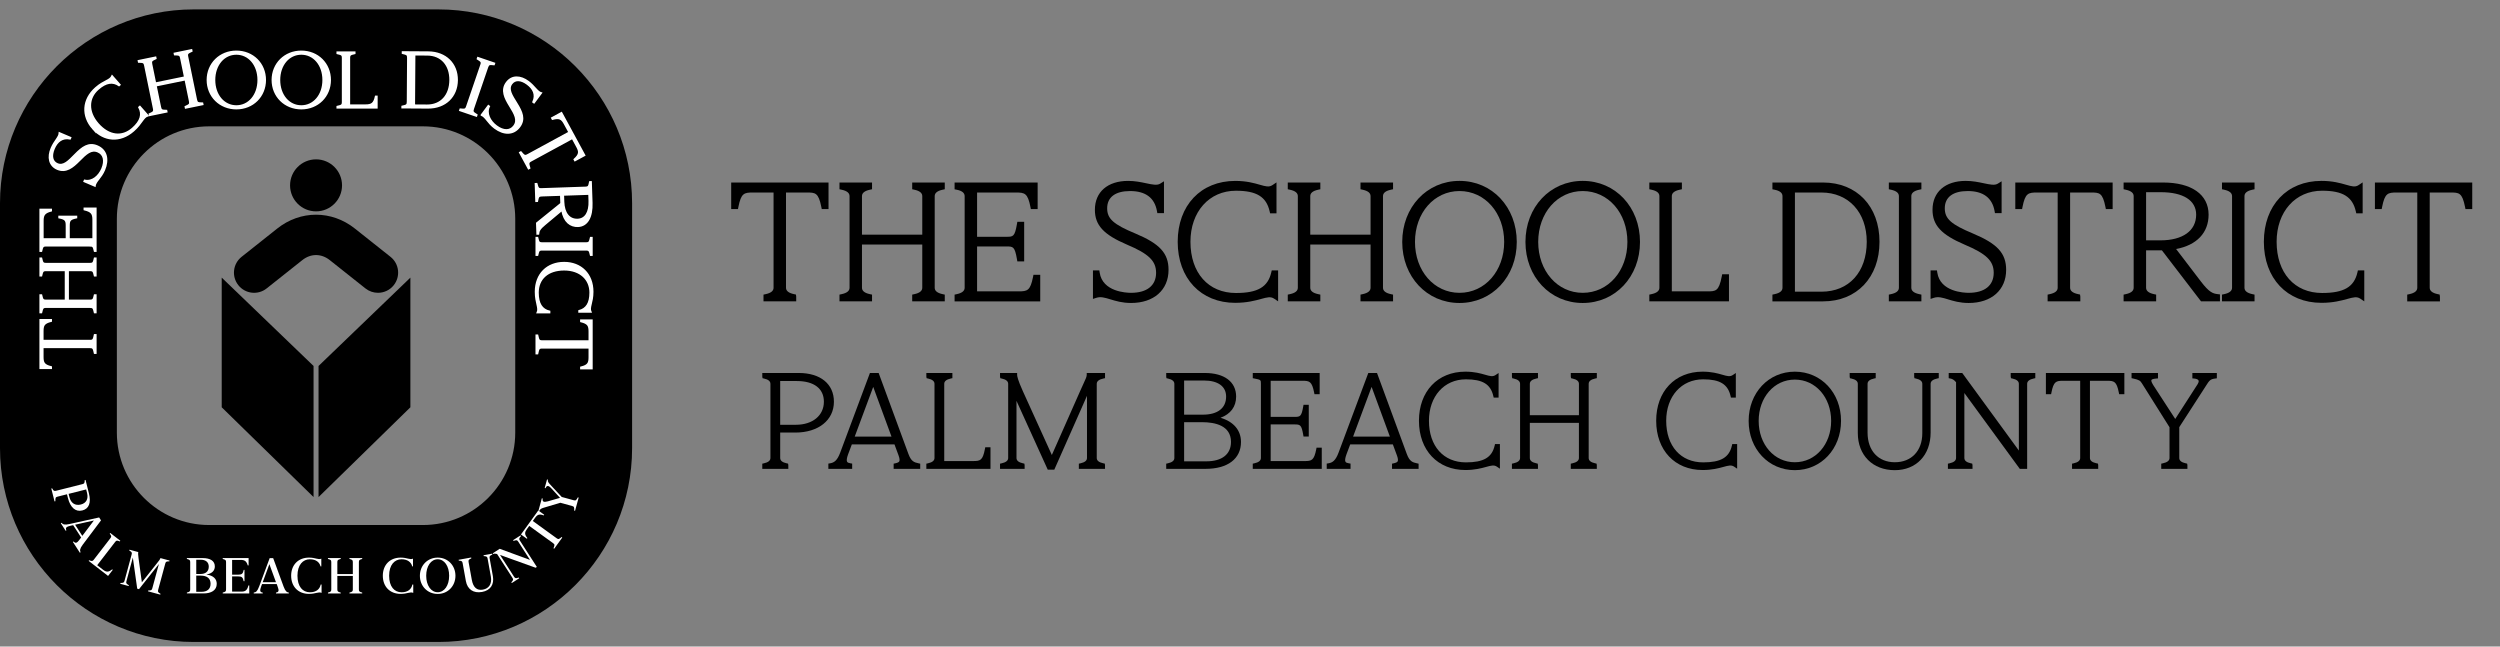 <?xml version="1.0" encoding="UTF-8"?>
<svg id="Layer_1" xmlns="http://www.w3.org/2000/svg" version="1.1" viewBox="0 0 386.677 100">
  <rect x="0" y="0" width="386.677" height="100" fill="#808080" stroke="none"/>
  <!-- Generator: Adobe Illustrator 29.5.1, SVG Export Plug-In . SVG Version: 2.1.0 Build 141)  -->
  <defs>
    <style>
      .st0 {
        stroke: #fff;
        stroke-miterlimit: 10;
        stroke-width: .25px;
      }

      .st0, .st1 {
        fill: #fff;
      }
    </style>
  </defs>
  <g>
    <path d="M119.648,44.506c0,.484-.404.813-1.211.987l-.346.075v1.044h5.061l-.002-.747-.046-.308-.296-.063c-.825-.174-1.238-.504-1.238-.988v-14.73h3.194c1.331,0,1.829,0,2.273,2.243l.063.32h1.049v-4.11h-15.055v4.11h1.048l.063-.32c.423-2.141.877-2.243,2.248-2.243h3.194v14.73Z"/>
    <path d="M134.879,45.568l-.346-.075c-.807-.174-1.211-.503-1.211-.987v-6.689h9.326v6.689c0,.484-.403.813-1.211.987l-.346.075v1.044h5.037v-1.044l-.346-.075c-.808-.174-1.211-.503-1.211-.987v-14.172c0-.484.403-.813,1.211-.987l.346-.075v-1.043h-5.037v1.043l.346.075c.808.174,1.211.503,1.211.987v5.961h-9.326v-5.961c0-.484.404-.813,1.211-.987l.346-.075v-1.043h-5.036v1.043l.346.075c.807.174,1.211.503,1.211.987v14.172c0,.484-.404.813-1.211.987l-.346.075v1.044h5.036v-1.044Z"/>
    <path d="M160.894,42.502h-1.048l-.063.32c-.424,2.141-.877,2.243-2.248,2.243h-6.408v-6.946h4.526c1.051,0,1.301,0,1.643,1.983l.057.329h1.057v-6.12h-1.057l-.057.329c-.342,1.983-.592,1.983-1.643,1.983h-4.526v-6.846h6.007c1.371,0,1.825.102,2.248,2.243l.062.32h1.049v-4.11h-12.846v1.05l.32.063c.825.162,1.237.493,1.237.993v14.172c0,.484-.404.813-1.211.987l-.346.075v1.044h13.247v-4.11Z"/>
    <path d="M175.622,36.125l-.001-.001c-3.394-1.411-4.375-2.287-4.375-3.905,0-1.721,1.259-2.669,3.546-2.669,2.388,0,3.786,1.04,4.155,3.091l.059.326h1.028v-4.928l-.605.375c-.465.289-1.212.13-2.163-.072-.806-.171-1.719-.364-2.776-.364-3.172,0-5.142,1.712-5.142,4.467,0,2.386,1.345,3.847,4.963,5.391,3.367,1.42,4.503,2.52,4.503,4.358,0,1.968-1.411,3.096-3.871,3.096-.733,0-4.412-.151-4.856-3.13l-.051-.338h-.988v4.411l.52-.17c.675-.222,1.335-.021,2.168.234.822.252,1.846.564,3.208.564,3.519,0,5.795-2.01,5.795-5.121,0-2.562-1.339-4.032-5.115-5.617Z"/>
    <path d="M191.063,46.838c1.807,0,3.057-.343,3.972-.594.967-.265,1.5-.411,2.035-.051l.617.416v-4.785h-.988l-.071.308c-.518,2.262-2.101,3.185-5.464,3.185-4.274,0-7.036-3.109-7.036-7.921,0-4.649,2.893-7.896,7.036-7.896,3.185,0,4.695.923,5.213,3.185l.071.308h.988v-4.785l-.618.416c-.533.36-1.04.213-1.96-.051-.869-.251-2.06-.594-3.794-.594-5.328,0-8.908,3.785-8.908,9.418,0,5.648,3.58,9.443,8.908,9.443Z"/>
    <path d="M204.217,45.568l-.346-.075c-.808-.174-1.211-.503-1.211-.987v-6.689h9.326v6.689c0,.484-.404.813-1.211.987l-.346.075v1.044h5.036v-1.044l-.346-.075c-.807-.174-1.211-.503-1.211-.987v-14.172c0-.484.404-.813,1.211-.987l.346-.075v-1.043h-5.036v1.043l.346.075c.807.174,1.211.503,1.211.987v5.961h-9.326v-5.961c0-.484.404-.813,1.211-.987l.346-.075v-1.043h-5.037v1.043l.346.075c.808.174,1.211.503,1.211.987v14.172c0,.484-.403.813-1.211.987l-.346.075v1.044h5.037v-1.044Z"/>
    <path d="M225.742,46.863c5.05,0,8.858-4.059,8.858-9.443,0-5.383-3.808-9.442-8.858-9.442-5.05,0-8.858,4.059-8.858,9.442,0,5.383,3.808,9.443,8.858,9.443ZM218.856,37.42c0-4.487,2.96-7.871,6.885-7.871,3.94,0,6.911,3.384,6.911,7.871,0,4.487-2.971,7.871-6.911,7.871-3.925,0-6.885-3.384-6.885-7.871Z"/>
    <path d="M244.801,27.978c-5.05,0-8.858,4.059-8.858,9.442,0,5.383,3.808,9.443,8.858,9.443,5.05,0,8.858-4.059,8.858-9.443,0-5.383-3.808-9.442-8.858-9.442ZM251.712,37.42c0,4.487-2.971,7.871-6.911,7.871-3.925,0-6.885-3.384-6.885-7.871,0-4.487,2.96-7.871,6.885-7.871,3.94,0,6.911,3.384,6.911,7.871Z"/>
    <path d="M267.421,42.426h-1.051l-.062.322c-.443,2.316-.934,2.316-2.247,2.316h-5.479v-14.73c0-.484.404-.813,1.211-.987l.346-.075v-1.043h-5.036v1.043l.346.075c.807.174,1.211.503,1.211.987v14.172c0,.484-.404.813-1.211.987l-.346.075v1.044h12.318v-4.185Z"/>
    <path d="M290.704,37.395c0-5.483-3.51-9.166-8.733-9.166h-7.829v1.05l.32.063c.825.162,1.237.493,1.237.993v14.172c0,.484-.403.813-1.211.987l-.346.075v1.044h7.829c5.223,0,8.733-3.704,8.733-9.216ZM288.731,37.395c0,4.69-2.752,7.72-7.011,7.72h-4.098v-15.339h4.098c4.193,0,7.011,3.062,7.011,7.619Z"/>
    <path d="M297.183,45.568l-.346-.075c-.807-.174-1.211-.503-1.211-.987v-14.172c0-.484.404-.813,1.211-.987l.346-.075v-1.043h-5.036v1.043l.346.075c.807.174,1.211.503,1.211.987v14.172c0,.484-.404.813-1.211.987l-.346.075v1.044h5.036v-1.044Z"/>
    <path d="M301.289,46.299c.822.252,1.846.564,3.208.564,3.52,0,5.795-2.01,5.795-5.121,0-2.562-1.339-4.032-5.114-5.617l-.002-.001c-3.394-1.411-4.375-2.287-4.375-3.905,0-1.721,1.259-2.669,3.546-2.669,2.388,0,3.786,1.04,4.155,3.091l.059.326h1.029v-4.928l-.606.375c-.464.289-1.212.13-2.162-.072-.806-.171-1.719-.364-2.777-.364-3.171,0-5.142,1.712-5.142,4.467,0,2.386,1.345,3.847,4.963,5.391,3.367,1.42,4.503,2.52,4.503,4.358,0,1.968-1.412,3.096-3.872,3.096-.733,0-4.412-.151-4.856-3.13l-.05-.338h-.989v4.411l.52-.17c.676-.223,1.335-.021,2.168.234Z"/>
    <path d="M318.263,44.506c0,.484-.404.813-1.211.987l-.346.075v1.044h5.061l-.002-.747-.045-.308-.296-.063c-.826-.174-1.239-.504-1.239-.988v-14.73h3.194c1.331,0,1.829,0,2.273,2.243l.063.32h1.049v-4.11h-15.055v4.11h1.049l.062-.32c.424-2.141.877-2.243,2.248-2.243h3.194v14.73Z"/>
    <path d="M340.395,43.513l-3.814-4.998c3.198-.597,5.025-2.523,5.025-5.316,0-3.112-2.636-4.97-7.05-4.97h-6.097v1.043l.346.075c.807.174,1.211.503,1.211.987v14.172c0,.484-.404.813-1.211.987l-.346.075v1.044h5.036v-1.044l-.346-.075c-.807-.174-1.211-.503-1.211-.987v-5.785h2.447l6.051,7.89h2.927v-1.077l-.351-.04c-.735-.084-1.314-.267-2.617-1.982ZM339.682,33.199c0,2.49-2.067,3.976-5.529,3.976h-2.215v-7.449h2.265c3.482,0,5.479,1.266,5.479,3.473Z"/>
    <path d="M343.676,29.272l.346.075c.807.174,1.211.503,1.211.987v14.172c0,.484-.404.813-1.211.987l-.346.075v1.044h5.036v-1.044l-.346-.075c-.807-.174-1.211-.503-1.211-.987v-14.172c0-.484.404-.813,1.211-.987l.346-.075v-1.043h-5.036v1.043Z"/>
    <path d="M364.627,42.131c-.518,2.262-2.101,3.185-5.464,3.185-4.274,0-7.036-3.109-7.036-7.921,0-4.649,2.893-7.896,7.036-7.896,3.185,0,4.695.923,5.213,3.185l.071.308h.988v-4.785l-.618.416c-.533.359-1.04.213-1.961-.052-.869-.251-2.06-.594-3.794-.594-5.328,0-8.908,3.785-8.908,9.418,0,5.648,3.58,9.443,8.908,9.443,1.807,0,3.057-.343,3.972-.594.967-.265,1.5-.411,2.035-.051l.617.416v-4.785h-.988l-.071.308Z"/>
    <path d="M367.33,28.229v4.11h1.049l.062-.32c.424-2.141.877-2.243,2.248-2.243h3.194v14.73c0,.484-.404.813-1.211.987l-.346.075v1.044h5.062l-.002-.747-.046-.308-.296-.063c-.826-.174-1.238-.504-1.238-.988v-14.73h3.194c1.331,0,1.829,0,2.273,2.243l.062.32h1.049v-4.11h-15.055Z"/>
    <path d="M123.545,57.69h-5.641l.002.583.042.228.217.047c.666.144.999.418.999.822v11.468c0,.404-.342.68-1.026.828l-.234.05v.802h4.028l-.002-.583-.041-.228-.218-.047c-.666-.144-.998-.418-.998-.822v-3.932h2.344c3.569,0,5.966-1.917,5.966-4.771,0-2.742-2.084-4.445-5.438-4.445ZM127.432,62.135c0,2.133-1.742,3.566-4.335,3.566h-2.425v-6.766h2.567c2.665,0,4.193,1.166,4.193,3.2Z"/>
    <path d="M140.504,70.206l-4.574-12.438-.029-.078h-1.348l-4.603,12.332c-.462,1.232-.946,1.541-1.577,1.641l-.25.04v.816h3.683v-.817l-.252-.039c-.286-.044-.459-.122-.528-.238-.111-.187-.06-.575.15-1.152l.579-1.536h6.597l.619,1.676c.171.465.213.783.123.946-.071.131-.269.226-.64.307l-.233.051v.801h4.11v-.803l-.236-.05c-.711-.15-1.167-.3-1.59-1.458ZM137.889,67.531h-5.689l2.862-7.691,2.827,7.691Z"/>
    <path d="M152.345,69.419c-.346,1.807-.717,1.893-1.841,1.893h-4.458v-11.943c0-.404.342-.68,1.025-.828l.235-.05v-.802h-4.028l.002.583.042.228.218.047c.666.144.998.418.998.822v11.468c0,.404-.341.68-1.025.828l-.235.05v.802h9.92v-3.34h-.807l-.047.241Z"/>
    <path d="M168.085,57.987c0,.271-.168.635-.474,1.294-.149.32-.328.708-.537,1.188l-4.384,9.906-4.481-9.868c-.801-1.763-.888-2.35-.888-2.52v-.297h-2.646l.002.583.042.228.218.047c.665.144.998.418.998.822v11.468c0,.404-.342.68-1.026.828l-.234.05v.802h3.805l-.002-.583-.041-.228-.218-.047c-.666-.144-.998-.418-.998-.822v-8.835l4.802,10.567.032.07h1.015l5.056-11.417v9.615c0,.404-.342.68-1.025.828l-.235.05v.802h4.049l-.002-.581-.038-.23-.221-.047c-.68-.144-1.02-.418-1.02-.822v-11.468c0-.404.348-.68,1.045-.827l.236-.05v-.803h-2.83v.297Z"/>
    <path d="M188.777,64.618c1.563-.574,2.417-1.725,2.417-3.276,0-2.287-1.813-3.652-4.849-3.652h-5.966l.002.583.042.228.218.047c.666.144.998.418.998.822v11.468c0,.404-.341.68-1.025.828l-.235.05v.802h6.088c3.43,0,5.478-1.555,5.478-4.161,0-1.804-1.148-3.149-3.168-3.739ZM190.397,68.357c0,1.904-1.388,2.996-3.807,2.996h-3.441v-6.054h2.771c2.043,0,4.478.531,4.478,3.057ZM183.148,64.135v-5.281h3.056c2.186,0,3.441.907,3.441,2.488,0,1.775-1.307,2.793-3.583,2.793h-2.914Z"/>
    <path d="M203.587,69.479c-.346,1.75-.718,1.834-1.842,1.834h-5.209v-5.668h3.685c.885,0,1.082.055,1.353,1.624l.043.246h.812v-4.906h-.812l-.043.247c-.271,1.569-.468,1.624-1.353,1.624h-3.685v-5.586h4.883c1.124,0,1.496.083,1.842,1.834l.048.24h.805v-3.279h-10.347v.806l.24.047c1.019.2,1.019.212,1.019.826v11.468c0,.404-.341.68-1.025.828l-.235.05v.802h10.672v-3.279h-.805l-.048.24Z"/>
    <path d="M217.587,70.206l-4.574-12.438-.029-.078h-1.348l-4.604,12.332c-.461,1.232-.945,1.541-1.576,1.641l-.251.04v.816h3.683v-.817l-.252-.039c-.286-.044-.459-.122-.527-.238-.111-.187-.06-.575.15-1.152l.578-1.536h6.597l.619,1.676c.172.465.213.783.124.946-.071.131-.269.226-.64.307l-.233.051v.801h4.11v-.803l-.236-.05c-.711-.15-1.168-.3-1.591-1.458ZM214.973,67.531h-5.689l2.863-7.691,2.827,7.691Z"/>
    <path d="M231.179,68.921c-.423,1.843-1.71,2.595-4.445,2.595-3.473,0-5.717-2.525-5.717-6.433,0-3.776,2.351-6.412,5.717-6.412,2.59,0,3.819.752,4.242,2.595l.053.231h.758v-3.805l-.463.312c-.442.297-.855.178-1.608-.039-.703-.202-1.664-.479-3.062-.479-4.297,0-7.185,3.053-7.185,7.597,0,4.556,2.887,7.617,7.185,7.617,1.458,0,2.467-.277,3.207-.48.789-.217,1.224-.336,1.666-.039l.464.313v-3.805h-.758l-.052.231Z"/>
    <path d="M242.955,58.251l.043.249.218.047c.666.144.998.418.998.822v4.847h-7.594v-4.847c0-.404.342-.68,1.026-.828l.234-.05v-.802h-4.028l.002.583.041.228.218.047c.666.144.998.418.998.822v11.468c0,.404-.341.68-1.025.828l-.235.05v.802h4.028l-.002-.583-.042-.228-.218-.047c-.665-.144-.998-.418-.998-.822v-5.436h7.594v5.436c0,.404-.341.68-1.025.828l-.234.05v.802h4.028l-.002-.583-.041-.228-.218-.047c-.666-.144-.998-.418-.998-.822v-11.468c0-.404.341-.68,1.025-.828l.235-.05v-.802h-4.028v.562Z"/>
    <path d="M267.873,68.921c-.422,1.843-1.71,2.595-4.444,2.595-3.473,0-5.717-2.525-5.717-6.433,0-3.776,2.351-6.412,5.717-6.412,2.59,0,3.819.752,4.242,2.595l.052.231h.758v-3.805l-.463.312c-.442.297-.855.178-1.608-.039-.703-.202-1.664-.479-3.062-.479-4.297,0-7.185,3.053-7.185,7.597,0,4.556,2.887,7.617,7.185,7.617,1.458,0,2.467-.277,3.208-.48.788-.217,1.224-.336,1.665-.039l.464.313v-3.805h-.758l-.053.231Z"/>
    <path d="M277.609,57.486c-4.073,0-7.144,3.275-7.144,7.617,0,4.343,3.071,7.617,7.144,7.617,4.073,0,7.145-3.275,7.145-7.617,0-4.343-3.071-7.617-7.145-7.617ZM283.225,65.104c0,3.644-2.414,6.392-5.616,6.392-3.189,0-5.594-2.748-5.594-6.392,0-3.644,2.405-6.392,5.594-6.392,3.202,0,5.616,2.748,5.616,6.392Z"/>
    <path d="M296.065,58.251l.043.249.218.047c.666.144.998.418.998.822v7.625c0,2.734-1.669,4.501-4.254,4.501-2.559,0-4.213-1.799-4.213-4.582v-7.544c0-.404.341-.68,1.025-.828l.235-.05v-.802h-4.028l.002.583.042.228.217.047c.666.144.998.418.998.822v7.605c0,3.437,2.3,5.747,5.722,5.747,3.313,0,5.539-2.334,5.539-5.808v-7.544c0-.404.342-.68,1.026-.828l.234-.05v-.802h-3.804v.562Z"/>
    <path d="M310.997,58.251l.044.249.218.047c.666.144.998.418.998.822v10.315l-8.72-11.946-.036-.049h-2.094v.806l.239.048c.323.064.543.168.899.571v11.723c0,.404-.341.68-1.025.828l-.235.05v.802h3.805l-.002-.583-.042-.228-.218-.047c-.666-.144-.998-.418-.998-.822v-10.049l8.484,11.607.089.122h1.139v-13.148c0-.404.341-.68,1.025-.828l.235-.05v-.802h-3.805v.562Z"/>
    <path d="M316.441,60.969h.806l.047-.24c.346-1.751.718-1.834,1.842-1.834h2.608v11.943c0,.404-.342.68-1.025.828l-.235.05v.802h4.049l-.002-.581-.038-.23-.221-.047c-.68-.144-1.02-.418-1.02-.822v-11.943h2.608c1.139,0,1.517.083,1.862,1.834l.047.24h.806v-3.279h-12.135v3.279Z"/>
    <path d="M339.094,58.523l.271.024c.358.033.607.139.682.29.086.174-.047.436-.133.575l-3.469,5.388-3.405-5.244c-.346-.546-.301-.735-.278-.78.032-.065.172-.182.743-.228l.272-.023v-.836h-4.089v.803l.236.05c.961.205,1.124.354,1.375.762l4.261,6.78v4.753c0,.404-.348.68-1.044.827l-.236.05v.803h4.049l-.002-.583-.042-.228-.218-.047c-.665-.144-.998-.418-.998-.822v-4.772l4.038-6.252.037-.059c.579-.916.7-1.107,1.477-1.208l.259-.034v-.823h-3.785v.834Z"/>
  </g>
  <path d="M67.808,1.454H29.959C13.44,1.454,0,14.904,0,31.436v37.876c0,16.532,13.44,29.981,29.959,29.981h37.849c16.52,0,29.959-13.45,29.959-29.981V31.436c0-16.532-13.44-29.981-29.959-29.981ZM79.693,66.911c0,7.882-6.408,14.295-14.284,14.295h-33.05c-7.876,0-14.284-6.412-14.284-14.295v-33.075c0-7.882,6.408-14.295,14.284-14.295h33.05c7.876,0,14.284,6.413,14.284,14.295v33.075Z"/>
  <path class="st0" d="M13.91,53.725h-7.296v1.479c0,.908.184,1.285,1.302,1.557v.194h-1.695v-7.487h1.695v.195c-1.118.273-1.302.649-1.302,1.557v1.466h7.296c.516,0,.565-.143.724-.895h.184v2.829h-.184c-.16-.74-.209-.895-.724-.895Z"/>
  <path class="st0" d="M13.91,47.503h-6.78c-.516,0-.565.143-.725.83h-.184v-2.699h.184c.16.688.209.83.725.83h3.009v-4.646h-3.009c-.516,0-.565.143-.725.831h-.184v-2.699h.184c.16.688.209.831.725.831h6.78c.516,0,.565-.143.724-.831h.184v2.699h-.184c-.16-.688-.209-.831-.724-.831h-3.378v4.646h3.378c.516,0,.565-.143.724-.83h.184v2.699h-.184c-.16-.688-.209-.83-.724-.83Z"/>
  <path class="st0" d="M13.91,38.007h-6.78c-.516,0-.565.143-.725.83h-.184v-6.436h1.695v.195c-1.081.272-1.29.688-1.29,1.557v2.816h3.66v-2.102c0-.766-.16-1.025-1.143-1.207v-.182h2.678v.182c-.995.195-1.154.441-1.154,1.207v2.102h3.746v-2.998c0-.882-.209-1.285-1.363-1.557v-.195h1.769v6.618h-.184c-.16-.688-.209-.83-.724-.83Z"/>
  <path class="st0" d="M14.671,28.76l-1.651-.703.066-.155c1.167.271,2.213-.652,2.7-1.798.528-1.242.288-2.247-.651-2.646-1.018-.433-1.805.289-2.889,1.393-.983.992-2.025,1.874-3.37,1.301-1.255-.534-1.518-1.831-.919-3.239.462-1.087,1.22-1.709,1.239-2.349l1.719.731-.071.167c-1.221-.237-2.022.423-2.489,1.521-.492,1.158-.279,2.038.512,2.375.972.414,1.749-.44,2.759-1.463,1.105-1.123,2.075-1.866,3.42-1.294,1.436.611,1.778,2.068,1.093,3.68-.533,1.254-1.342,1.713-1.467,2.478Z"/>
  <path class="st0" d="M14.35,19.879c-1.696-1.929-1.609-4.463.464-6.29,1.285-1.132,2.205-1.107,2.531-1.837l1.193,1.357-.127.111c-.953-.651-2.003-.529-3.249.569-1.528,1.346-1.659,3.477.005,5.369,1.68,1.911,3.73,2.12,5.336.705,1.295-1.14,1.571-2.202.996-3.269l.136-.12,1.242,1.412c-.774.239-.904,1.173-2.228,2.339-2.074,1.826-4.588,1.6-6.3-.347Z"/>
  <path class="st0" d="M23.774,16.775l-1.363-6.647c-.104-.506-.253-.525-.959-.544l-.037-.18,2.643-.543.037.181c-.641.295-.771.372-.667.877l.605,2.95,4.548-.934-.605-2.95c-.104-.506-.254-.525-.959-.543l-.037-.18,2.642-.543.037.18c-.641.295-.771.372-.668.877l1.364,6.647c.104.506.253.525.959.543l.037.181-2.642.542-.037-.181c.641-.295.771-.372.668-.877l-.679-3.312-4.549.934.679,3.311c.104.506.253.525.959.544l.037.181-2.643.543-.037-.181c.641-.295.771-.372.667-.877Z"/>
  <path class="st0" d="M32.085,12.372c0-2.52,1.932-4.425,4.474-4.425,2.541,0,4.46,1.905,4.46,4.425,0,2.52-1.919,4.425-4.46,4.425-2.542,0-4.474-1.905-4.474-4.425ZM36.559,16.404c1.945,0,3.384-1.696,3.384-4.032s-1.439-4.032-3.384-4.032-3.385,1.696-3.385,4.032,1.44,4.032,3.385,4.032Z"/>
  <path class="st0" d="M42.131,12.372c0-2.52,1.932-4.425,4.474-4.425,2.541,0,4.461,1.905,4.461,4.425,0,2.52-1.919,4.425-4.461,4.425-2.542,0-4.474-1.905-4.474-4.425ZM46.605,16.404c1.945,0,3.384-1.696,3.384-4.032s-1.439-4.032-3.384-4.032c-1.945,0-3.385,1.696-3.385,4.032s1.44,4.032,3.385,4.032Z"/>
  <path class="st0" d="M52.996,15.765v-6.785c0-.516-.142-.565-.83-.725v-.184h2.697v.184c-.687.16-.83.209-.83.725v7.289h2.503c.921,0,1.323-.209,1.569-1.352h.182v1.758h-6.121v-.184c.688-.16.83-.209.83-.725Z"/>
  <path class="st0" d="M63.04,15.742l.046-6.785c.004-.516-.139-.566-.825-.73l.002-.184,3.981.026c2.671.017,4.475,1.786,4.457,4.319-.017,2.557-1.845,4.303-4.516,4.286l-3.981-.026.002-.184c.688-.156.831-.204.835-.72ZM66.044,16.29c2.179.014,3.564-1.55,3.58-3.91.016-2.323-1.348-3.893-3.527-3.907l-1.971-.013-.053,7.817,1.971.013Z"/>
  <path class="st0" d="M72.212,16.476l2.194-6.42c.167-.488.048-.581-.551-.955l.059-.174,2.552.873-.06.175c-.702-.071-.853-.071-1.02.418l-2.195,6.42c-.167.488-.048.581.551.955l-.059.174-2.552-.873.06-.174c.702.071.853.071,1.02-.418Z"/>
  <path class="st0" d="M74.463,17.79l1.07-1.441.135.101c-.537,1.071.113,2.306,1.113,3.049,1.082.805,2.115.807,2.723-.012.66-.888.143-1.824-.675-3.137-.733-1.188-1.345-2.41-.472-3.584.814-1.095,2.135-1.047,3.363-.133.947.705,1.373,1.588,1.992,1.757l-1.114,1.5-.146-.108c.518-1.132.065-2.066-.893-2.779-1.01-.751-1.915-.75-2.428-.059-.63.849.016,1.805.773,3.027.832,1.339,1.326,2.457.454,3.631-.931,1.253-2.427,1.244-3.832.199-1.093-.813-1.349-1.708-2.062-2.009Z"/>
  <path class="st0" d="M81.627,23.955l6.412-3.488-.705-1.3c-.434-.798-.775-1.041-1.887-.746l-.092-.171,1.489-.81,3.571,6.58-1.49.81-.093-.171c.852-.774.835-1.192.402-1.991l-.7-1.289-6.412,3.488c-.453.247-.428.396-.21,1.133l-.162.088-1.349-2.486.162-.088c.493.574.61.687,1.064.441Z"/>
  <path class="st0" d="M83.76,29.225l6.777-.233c.516-.018.56-.162.696-.855l.184-.006.11,3.256c.073,2.166-.678,3.555-2.139,3.606-1.118.038-2.148-.64-2.469-2.499l-2.641,2.208c-.825.678-.962,1.007-1.007,1.476l-.184.006-.057-1.673,3.756-3.038-.045-1.31-2.946.101c-.516.018-.56.162-.696.855l-.184.006-.091-2.698.184-.006c.183.682.237.823.753.805ZM87.158,31.198c.06,1.777.869,2.801,2.183,2.756,1.203-.041,1.868-1.103,1.807-2.88l-.036-1.063-3.99.137.036,1.051Z"/>
  <path class="st0" d="M83.857,37.595h6.78c.516,0,.565-.143.725-.83h.184v2.699h-.184c-.16-.688-.209-.831-.725-.831h-6.78c-.516,0-.565.143-.724.831h-.184v-2.699h.184c.16.688.209.83.724.83Z"/>
  <path class="st0" d="M87.26,40.628c2.567,0,4.409,1.739,4.409,4.503,0,1.713-.626,2.388-.295,3.114h-1.806v-.169c1.118-.285,1.72-1.155,1.72-2.816,0-2.037-1.511-3.542-4.029-3.542-2.543,0-4.053,1.401-4.053,3.542,0,1.726.614,2.634,1.793,2.907v.182h-1.879c.331-.74-.283-1.453-.283-3.218,0-2.764,1.83-4.503,4.422-4.503Z"/>
  <path class="st0" d="M83.857,52.754h7.296v-1.479c0-.908-.184-1.285-1.302-1.557v-.195h1.695v7.487h-1.695v-.195c1.118-.272,1.302-.649,1.302-1.557v-1.467h-7.296c-.516,0-.565.143-.724.896h-.184v-2.829h.184c.16.74.209.896.724.896Z"/>
  <path class="st1" d="M8.673,75.909l4.069-1.025c.318-.08.35-.176.358-.622l.129-.032.525,2.089c.366,1.453.002,2.374-1.019,2.631-1.044.263-1.855-.434-2.228-1.918l-.147-.583-1.459.368c-.318.08-.346.192-.337.705l-.129.032-.501-1.991.129-.032c.218.388.292.458.61.378ZM10.744,76.916c.227.901.891,1.337,1.761,1.118.839-.211,1.188-.871.96-1.779l-.139-.553-2.715.684.133.53Z"/>
  <path class="st1" d="M10.765,81.047l4.568-1.012.292.452-2.834,3.768c-.47.639-.449.886-.328,1.161l-.111.072-1.076-1.665.112-.072c.309.349.531.233.913-.284l.251-.33-1.233-1.908-.384.081c-.654.154-.855.302-.661.717l-.112.072-.754-1.167.111-.072c.219.267.465.359,1.246.188ZM12.73,82.881l1.791-2.377-2.905.652,1.114,1.725Z"/>
  <path class="st1" d="M14.507,86.569l2.564-3.322c.2-.259.166-.355-.102-.71l.081-.105,1.561,1.207-.081.105c-.417-.174-.518-.184-.719.076l-2.779,3.601.907.701c.481.372.842.415,1.405-.058l.099.076-.725.939-3.005-2.323.081-.105c.411.17.512.179.713-.08Z"/>
  <path class="st1" d="M20.545,86.243l-.99,3.654c-.086.316-.017.391.374.619l-.035.128-1.295-.351.035-.128c.445-.001.542-.031.628-.347l1.098-4.053c.086-.317.017-.392-.366-.617l.035-.128,1.362.37c-.039.143-.035.427.037.94l.514,3.738,2.286-2.89c.345-.44.531-.648.588-.86l1.408.382-.035.128c-.445 0-.542.031-.628.347l-1.098,4.053c-.086.316-.017.391.366.617l-.035.128-1.904-.517.035-.128c.452.001.549-.029.635-.345l1.015-3.744-3.074,3.889-.278-.076-.677-4.809Z"/>
  <path class="st1" d="M29.419,91.155v-4.201c0-.328-.086-.383-.515-.5v-.133h2.45c1.178,0,1.873.437,1.873,1.288,0,.632-.406,1.093-1.264,1.241v.023c1.045.148,1.56.672,1.56,1.429,0,1.023-.882,1.483-2.02,1.483h-2.598v-.133c.429-.117.515-.172.515-.5ZM30.987,88.781c.827,0,1.303-.398,1.303-1.14,0-.687-.468-1.07-1.272-1.07h-.663v2.209h.632ZM31.158,91.537c.897,0,1.412-.437,1.412-1.249,0-.812-.53-1.257-1.537-1.257h-.679v2.506h.803Z"/>
  <path class="st1" d="M34.964,91.155v-4.201c0-.328-.086-.383-.515-.5v-.133h4.002v1.132h-.132c-.187-.663-.507-.851-1.069-.851h-1.35v2.28h.968c.507,0,.71-.125.827-.742h.117v1.757h-.125c-.117-.625-.32-.742-.819-.742h-.968v2.35h1.451c.561,0,.881-.187,1.069-.952h.132v1.234h-4.104v-.133c.429-.117.515-.172.515-.5Z"/>
  <path class="st1" d="M40.082,90.71l1.63-4.388h.538l1.623,4.426c.281.742.499.859.796.906v.133h-1.982v-.133c.46-.071.484-.32.257-.922l-.14-.39h-2.27l-.14.367c-.226.632-.211.882.242.945v.133h-1.389v-.133c.343-.039.554-.196.835-.945ZM42.687,90.054l-1.022-2.795-1.03,2.795h2.052Z"/>
  <path class="st1" d="M45.033,89.047c0-1.655,1.077-2.803,2.769-2.803.999,0,1.42.375,1.896.164v1.195h-.117c-.164-.64-.71-1.101-1.646-1.101-1.084,0-1.927.867-1.927,2.545,0,1.694.812,2.561,1.927,2.561.936,0,1.514-.438,1.67-1.202h.133v1.296c-.476-.218-.913.156-1.935.156-1.693,0-2.769-1.14-2.769-2.81Z"/>
  <path class="st1" d="M51.241,91.155v-4.201c0-.328-.086-.383-.515-.5v-.133h1.974v.133c-.437.117-.523.172-.523.5v1.835h2.395v-1.835c0-.328-.086-.383-.522-.5v-.133h1.974v.133c-.429.117-.515.172-.515.5v4.201c0,.328.086.382.515.5v.133h-1.974v-.133c.437-.117.522-.172.522-.5v-2.077h-2.395v2.077c0,.328.086.382.523.5v.133h-1.974v-.133c.429-.117.515-.172.515-.5Z"/>
  <path class="st1" d="M59.211,89.047c0-1.655,1.077-2.803,2.77-2.803.999,0,1.42.375,1.896.164v1.195h-.117c-.164-.64-.71-1.101-1.646-1.101-1.084,0-1.927.867-1.927,2.545,0,1.694.812,2.561,1.927,2.561.936,0,1.514-.438,1.67-1.202h.133v1.296c-.476-.218-.913.156-1.935.156-1.693,0-2.77-1.14-2.77-2.81Z"/>
  <path class="st1" d="M64.945,89.054c0-1.6,1.186-2.81,2.754-2.81,1.56,0,2.746,1.21,2.746,2.81,0,1.601-1.186,2.811-2.746,2.811-1.568,0-2.754-1.21-2.754-2.811ZM67.699,91.6c1.03,0,1.771-1.046,1.771-2.545s-.741-2.553-1.771-2.553-1.779,1.054-1.779,2.553.749,2.545,1.779,2.545Z"/>
  <path class="st1" d="M72.057,89.869l-.5-2.758c-.058-.323-.153-.361-.596-.4l-.024-.13,1.942-.353.024.13c-.409.193-.484.263-.425.585l.496,2.735c.215,1.191.798,1.688,1.719,1.521.944-.172,1.43-.903,1.224-2.04l-.498-2.75c-.059-.323-.153-.361-.604-.398l-.024-.131,1.336-.242.024.131c-.401.192-.476.261-.418.584l.497,2.743c.234,1.29-.351,2.222-1.671,2.462-1.336.242-2.27-.406-2.502-1.688Z"/>
  <path class="st1" d="M79.253,89.367l-2.37-3.682c-.289-.074-.436-.072-.593.002l-.072-.111,1.076-.694,4.643,1.706.02-.013-1.796-2.789c-.177-.276-.279-.275-.73-.124l-.072-.111,1.154-.744.072.112c-.304.335-.347.428-.169.703l2.619,4.069-.19.122-5.504-1.977,2.168,3.366c.177.276.286.271.729.124l.072.111-1.147.74-.072-.112c.297-.331.34-.424.162-.699Z"/>
  <path class="st1" d="M85.557,84.017l-3.697-2.675-.366.506c-.352.487-.39.806.075,1.374l-.078.107-.916-.663,2.683-3.712.916.663-.078.107c-.691-.269-.975-.128-1.327.359l-.361.5,3.697,2.675c.265.192.364.148.756-.194l.107.078-1.252,1.733-.107-.078c.198-.473.213-.588-.053-.78Z"/>
  <path class="st1" d="M88.489,78.262l-1.82-.5-2.388.712c-.518.149-.726.229-.869.546l-.128-.035.524-1.912.128.035c-.078.489.139.613.794.437l1.888-.542-1.362-1.491c-.438-.468-.703-.444-.882.001l-.128-.035.364-1.325.128.035c-.053.341.09.47.609,1.025l1.537,1.653,1.85.508c.316.087.393.011.641-.447l.128.035-.561,2.048-.128-.035c.02-.513-.006-.625-.323-.712Z"/>
  <path d="M58.462,45.288c-.679,0-1.362-.221-1.935-.675l-5.523-4.383c-1.308-1.038-2.933-1.039-4.242,0l-5.523,4.383c-1.348,1.071-3.308.845-4.378-.506-1.07-1.35-.844-3.311.505-4.382l5.523-4.383c3.585-2.845,8.403-2.845,11.988,0l5.523,4.383c1.349,1.07,1.575,3.032.505,4.382-.615.776-1.525,1.181-2.444,1.181Z"/>
  <path d="M48.884,32.692c2.22,0,4.019-1.801,4.019-4.022s-1.799-4.022-4.019-4.022-4.019,1.801-4.019,4.022,1.8,4.022,4.019,4.022Z"/>
  <path d="M48.498,76.881l-14.205-13.885v-20.056l14.205,13.664v20.276Z"/>
  <path d="M49.269,76.881l14.205-13.885v-20.056l-14.205,13.664v20.276Z"/>
</svg>